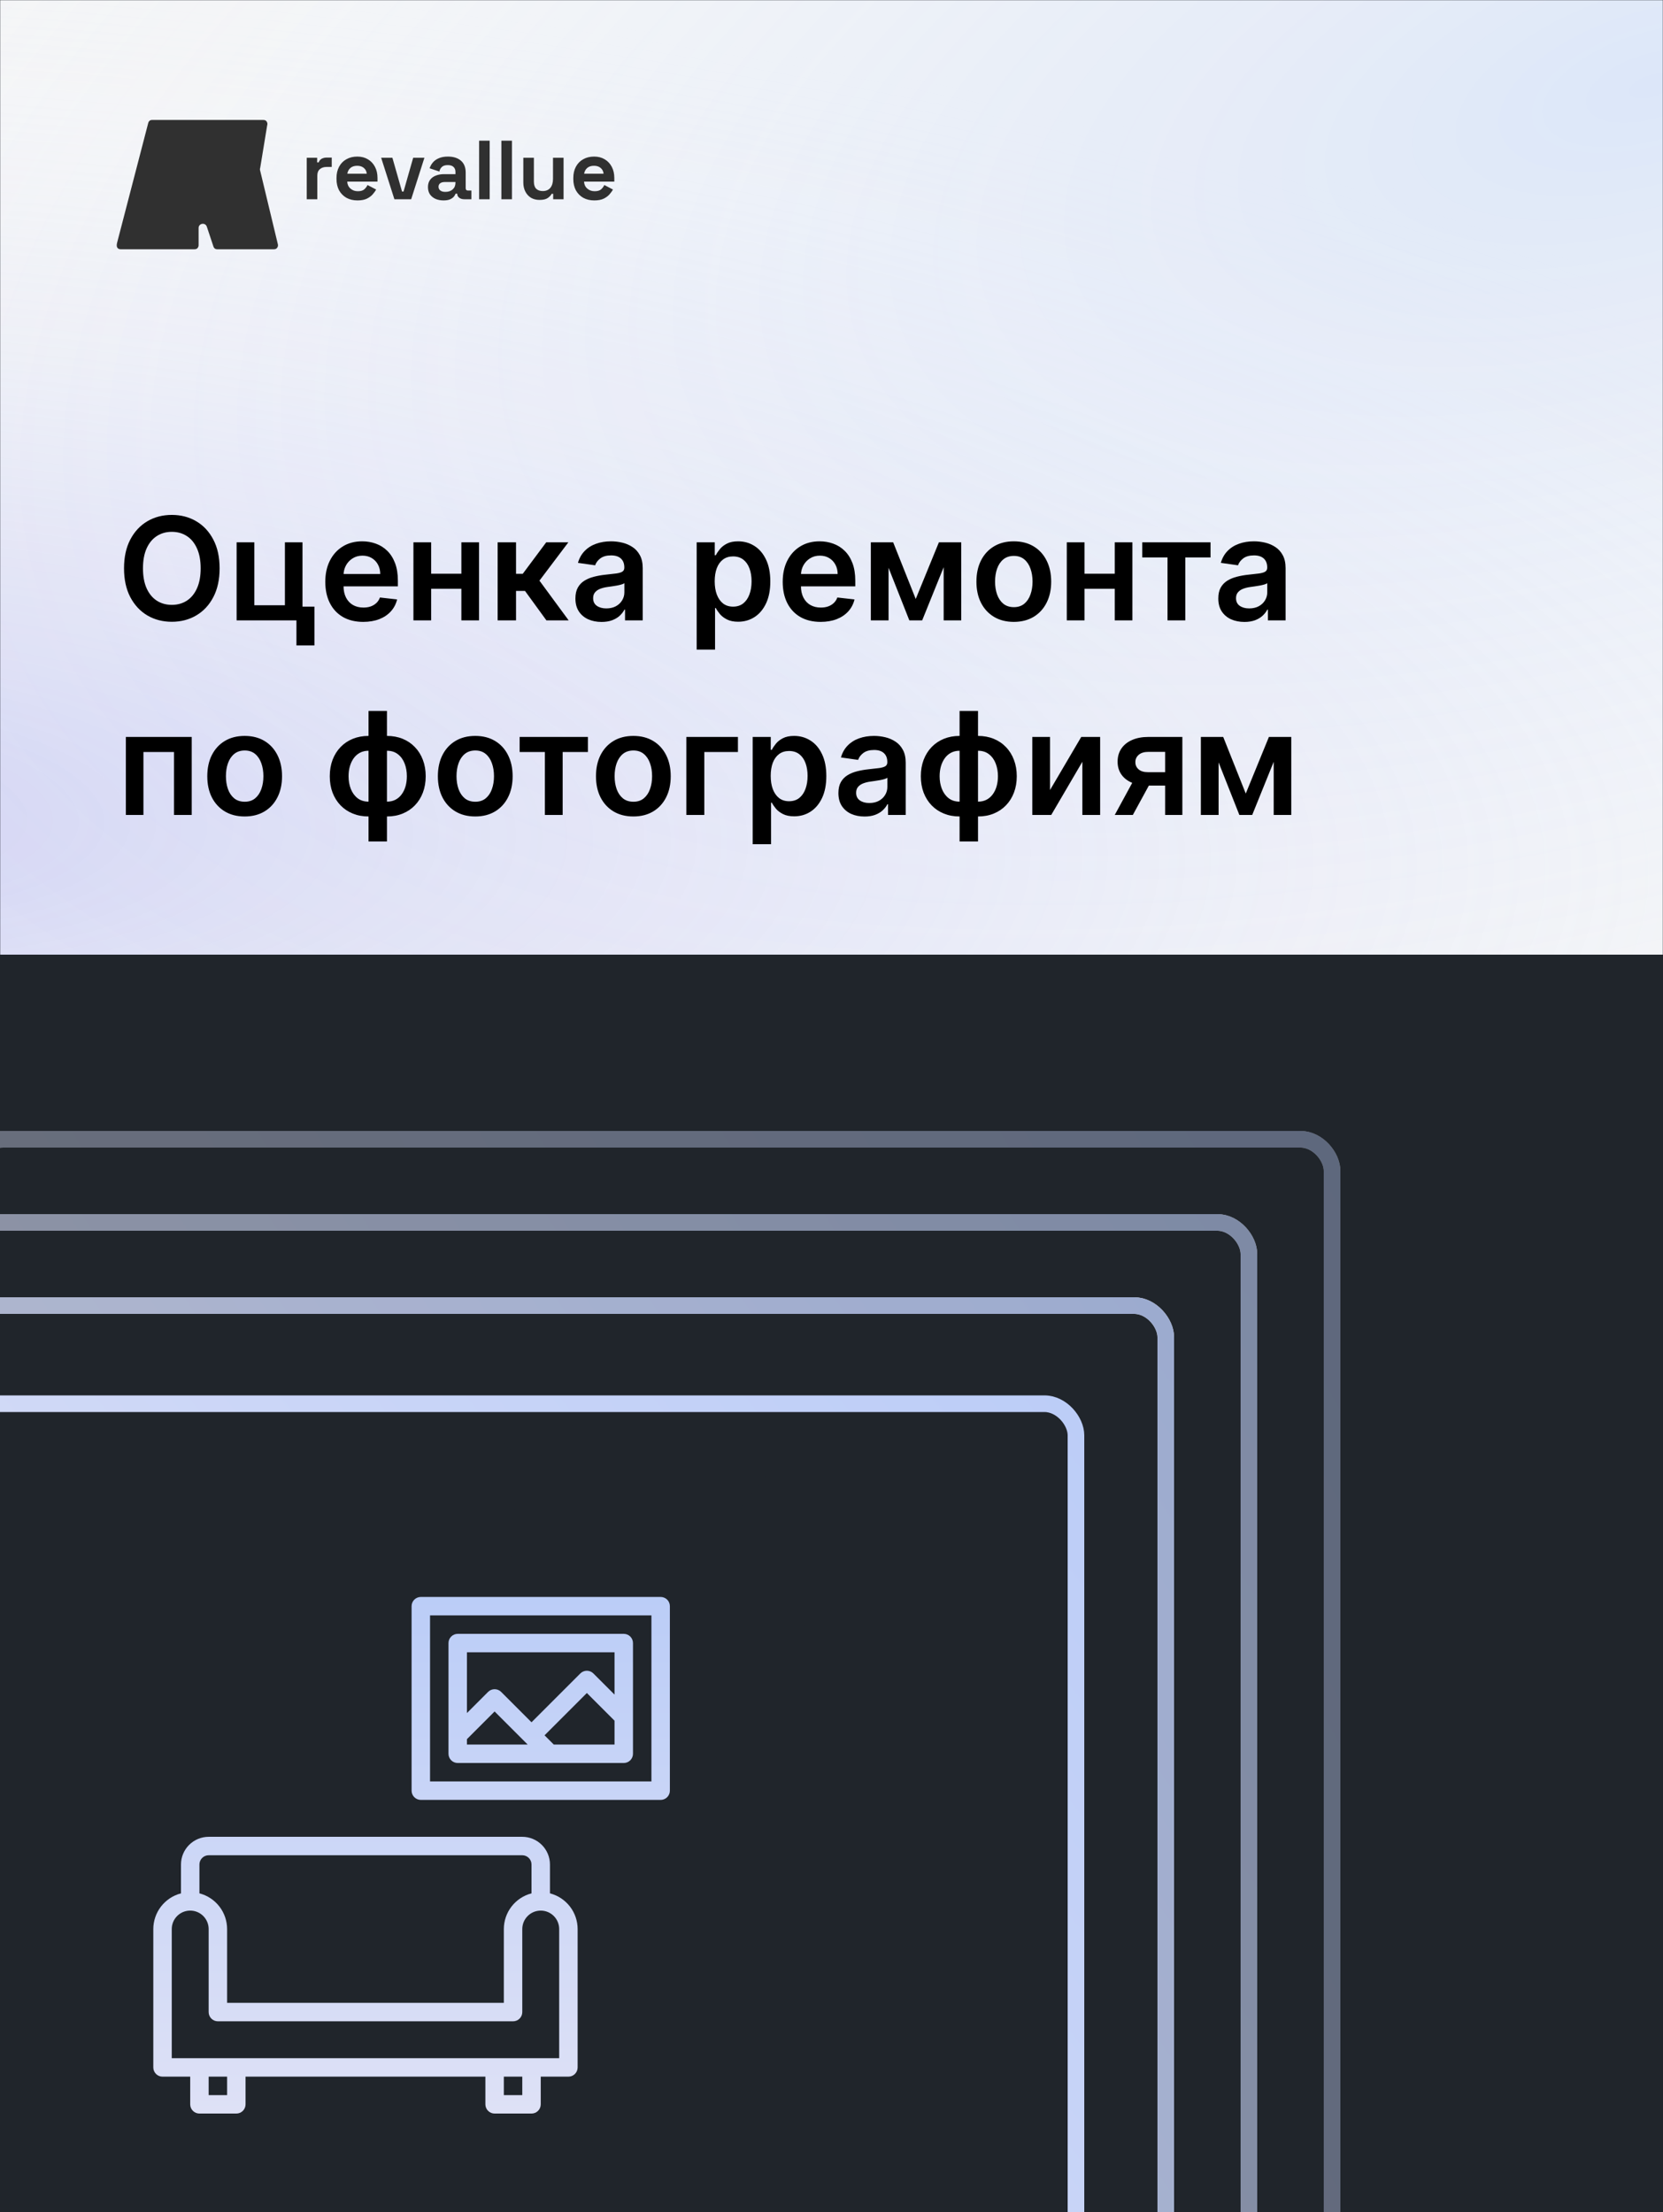 
<svg width="1000" height="1330" viewBox="0 0 1000 1330" fill="none" xmlns="http://www.w3.org/2000/svg">
<rect x="0" y="0" width="1000" height="1330" fill="#808080" stroke="none"/>
<g clip-path="url(#clip0_1816_53904)">
<rect width="1000" height="1330" fill="#20252B"/>
<mask id="mask0_1816_53904" style="mask-type:luminance" maskUnits="userSpaceOnUse" x="0" y="0" width="1000" height="1330">
<path d="M1000 0H0V1330H1000V0Z" fill="white"/>
</mask>
<g mask="url(#mask0_1816_53904)">
<path d="M1007 0H0V610H1007V0Z" fill="#F5F6F7"/>
<path d="M1007 0H0V610H1007V0Z" fill="url(#paint0_radial_1816_53904)"/>
<path d="M1007 0H0V610H1007V0Z" fill="url(#paint1_radial_1816_53904)" fill-opacity="0.2"/>
<path fill-rule="evenodd" clip-rule="evenodd" d="M0 574H1007V1330H0V574ZM207.86 735C236.775 735 269.356 751.027 304.38 782.401C328.951 804.404 349.992 829.531 364.518 848.546C376.701 844.836 389.584 844.031 402.134 846.195C414.684 848.36 426.554 853.434 436.793 861.011C446.523 868.213 454.524 877.485 460.223 888.15C465.19 882.55 470.559 877.271 476.305 872.357C505.589 847.312 542.775 833.377 581.327 833H583.061C626.028 832.97 667.269 849.887 697.811 880.07C713.257 895.056 725.561 912.963 734.005 932.748C742.448 952.533 746.862 973.799 746.99 995.305C747.133 1008.02 745.758 1020.7 742.892 1033.09C740.435 1044.26 734.209 1054.25 725.256 1061.39C716.303 1068.52 705.167 1072.37 693.713 1072.29H620.89C614.202 1072.29 607.787 1074.94 603.057 1079.66C598.328 1084.39 595.671 1090.79 595.671 1097.47V1103.61C595.672 1111.66 593.742 1119.6 590.041 1126.75C586.341 1133.9 580.978 1140.06 574.402 1144.72C567.826 1149.38 560.228 1152.39 552.246 1153.51C544.263 1154.63 536.128 1153.82 528.523 1151.16C492.154 1138.38 461.459 1113.2 441.832 1080.06C428.746 1057.96 421.138 1033.27 419.39 1008H388.41C375.675 1007.98 363.121 1004.98 351.753 999.231C340.386 993.486 330.521 985.158 322.947 974.914C315.374 964.67 310.302 952.795 308.139 940.238C305.975 927.681 306.78 914.792 310.488 902.603C291.483 888.07 266.369 867.018 244.377 842.434C213.019 807.392 197 774.795 197 745.866C197 742.984 198.144 740.22 200.181 738.182C202.218 736.145 204.98 735 207.86 735ZM344.426 858.053C340.49 853.028 335.874 847.324 330.58 841.076C319.714 848.416 310.358 857.776 303.022 868.648C309.267 873.945 314.968 878.562 319.991 882.501C326.275 872.681 334.611 864.34 344.426 858.053ZM286.596 854.115C294.718 842.728 304.673 832.768 316.054 824.642C289.447 795.848 253.608 764.337 219.942 757.954C226.322 791.637 257.817 827.494 286.596 854.115ZM510.893 1056.51C514.625 1056.75 518.346 1055.89 521.587 1054.02C523.741 1052.79 525.629 1051.13 527.143 1049.17C528.658 1047.2 529.769 1044.95 530.413 1042.55C531.057 1040.15 531.222 1037.65 530.897 1035.19C530.573 1032.73 529.766 1030.36 528.523 1028.21C526.652 1024.97 523.863 1022.36 520.508 1020.71C517.154 1019.06 513.384 1018.44 509.676 1018.93C505.968 1019.41 502.488 1020.99 499.675 1023.45C496.863 1025.91 494.844 1029.15 493.875 1032.76C492.906 1036.37 493.03 1040.18 494.23 1043.72C495.431 1047.26 497.655 1050.36 500.62 1052.64C503.586 1054.91 507.161 1056.26 510.893 1056.51ZM520.508 972.731C523.863 971.08 526.652 968.472 528.523 965.237C530.992 960.886 531.648 955.74 530.351 950.909C529.053 946.079 525.905 941.952 521.587 939.419C518.346 937.554 514.625 936.691 510.893 936.938C507.161 937.185 503.586 938.532 500.62 940.807C497.655 943.083 495.431 946.186 494.23 949.724C493.03 953.261 492.906 957.075 493.875 960.683C494.844 964.291 496.863 967.531 499.675 969.993C502.488 972.455 505.968 974.03 509.676 974.517C513.384 975.005 517.154 974.383 520.508 972.731ZM572.552 930.568C575.663 932.644 579.32 933.752 583.061 933.752C588.077 933.752 592.888 931.762 596.435 928.219C599.983 924.676 601.975 919.871 601.975 914.861C601.975 911.125 600.866 907.472 598.788 904.366C596.709 901.259 593.755 898.838 590.299 897.408C586.843 895.978 583.04 895.604 579.37 896.333C575.701 897.062 572.331 898.861 569.686 901.503C567.04 904.145 565.239 907.511 564.509 911.176C563.779 914.84 564.154 918.638 565.586 922.09C567.017 925.542 569.441 928.493 572.552 930.568ZM652.755 974.645C656.487 974.892 660.208 974.029 663.449 972.164C667.767 969.631 670.915 965.504 672.212 960.674C673.51 955.843 672.853 950.697 670.384 946.346C668.514 943.112 665.725 940.504 662.37 938.852C659.016 937.2 655.246 936.578 651.538 937.066C647.83 937.553 644.349 939.128 641.537 941.59C638.725 944.052 636.706 947.292 635.737 950.9C634.768 954.508 634.891 958.322 636.092 961.859C637.293 965.397 639.516 968.5 642.482 970.776C645.448 973.051 649.023 974.398 652.755 974.645Z" fill="#20252B"/>
<path fill-rule="evenodd" clip-rule="evenodd" d="M460.223 888.15C460.521 888.707 460.812 889.267 461.097 889.832C466.839 901.205 469.841 913.765 469.861 926.507C469.861 968.562 491.521 987.475 492.911 988.688C492.921 988.697 492.931 988.706 492.939 988.713C494.707 990.08 495.991 991.979 496.602 994.13C497.213 996.281 497.118 998.572 496.333 1000.67C495.638 1002.81 494.276 1004.68 492.445 1006C490.613 1007.32 488.408 1008.02 486.151 1008H419.39C418.516 995.371 419.106 982.6 421.207 969.941C426.275 939.407 439.874 911.092 460.223 888.15Z" fill="#20252B"/>
</g>
<g clip-path="url(#clip1_1816_53904)">
<mask id="mask1_1816_53904" style="mask-type:luminance" maskUnits="userSpaceOnUse" x="70" y="72" width="300" height="78">
<path d="M370 72H70V150H370V72Z" fill="white"/>
</mask>
<g mask="url(#mask1_1816_53904)">
<path d="M184.454 119.806V94.846H190.706V97.664H191.614C191.983 96.657 192.589 95.919 193.429 95.45C194.303 94.98 195.311 94.745 196.454 94.745H199.479V100.381H196.353C194.74 100.381 193.412 100.818 192.37 101.69C191.328 102.529 190.807 103.837 190.807 105.615V119.806H184.454ZM214.953 120.51C212.466 120.51 210.264 119.99 208.348 118.95C206.466 117.877 204.988 116.384 203.911 114.472C202.87 112.526 202.348 110.245 202.348 107.628V107.024C202.348 104.407 202.87 102.143 203.911 100.23C204.954 98.285 206.416 96.792 208.298 95.752C210.181 94.678 212.365 94.141 214.852 94.141C217.307 94.141 219.441 94.695 221.256 95.802C223.071 96.876 224.483 98.385 225.491 100.331C226.499 102.243 227.004 104.474 227.004 107.024V109.188H208.802C208.87 110.899 209.508 112.291 210.718 113.365C211.928 114.438 213.408 114.975 215.155 114.975C216.937 114.975 218.248 114.589 219.088 113.817C219.928 113.046 220.568 112.19 221.004 111.251L226.197 113.968C225.727 114.841 225.037 115.797 224.13 116.837C223.256 117.843 222.08 118.716 220.6 119.454C219.122 120.158 217.24 120.51 214.953 120.51ZM208.852 104.457H220.55C220.416 103.015 219.828 101.857 218.785 100.985C217.777 100.113 216.449 99.677 214.802 99.677C213.088 99.677 211.726 100.113 210.718 100.985C209.71 101.857 209.088 103.015 208.852 104.457ZM237.163 119.806L229.197 94.846H235.953L241.752 115.176H242.659L248.457 94.846H255.214L247.247 119.806H237.163ZM266.717 120.51C264.935 120.51 263.339 120.208 261.927 119.605C260.515 118.967 259.389 118.061 258.549 116.887C257.742 115.679 257.339 114.22 257.339 112.509C257.339 110.798 257.742 109.372 258.549 108.232C259.389 107.058 260.532 106.185 261.978 105.615C263.456 105.011 265.136 104.709 267.02 104.709H273.877V103.3C273.877 102.126 273.506 101.17 272.768 100.432C272.028 99.66 270.852 99.274 269.238 99.274C267.657 99.274 266.481 99.643 265.709 100.381C264.935 101.086 264.431 102.008 264.196 103.149L258.347 101.187C258.751 99.912 259.389 98.754 260.263 97.714C261.171 96.641 262.363 95.785 263.843 95.148C265.356 94.477 267.187 94.141 269.339 94.141C272.633 94.141 275.238 94.963 277.154 96.607C279.07 98.251 280.028 100.633 280.028 103.753V113.063C280.028 114.069 280.498 114.572 281.44 114.572H283.457V119.806H279.221C277.977 119.806 276.952 119.504 276.146 118.9C275.339 118.296 274.936 117.491 274.936 116.485V116.434H273.978C273.843 116.837 273.54 117.374 273.07 118.045C272.599 118.682 271.86 119.252 270.852 119.756C269.843 120.259 268.464 120.51 266.717 120.51ZM267.826 115.377C269.607 115.377 271.053 114.891 272.163 113.918C273.305 112.912 273.877 111.587 273.877 109.943V109.439H267.473C266.296 109.439 265.372 109.691 264.7 110.194C264.027 110.697 263.692 111.402 263.692 112.308C263.692 113.214 264.045 113.952 264.751 114.522C265.457 115.092 266.481 115.377 267.826 115.377ZM288.102 119.806V84.58H294.455V119.806H288.102ZM301.494 119.806V84.58H307.847V119.806H301.494ZM324.417 120.208C322.467 120.208 320.752 119.772 319.274 118.9C317.828 117.994 316.702 116.753 315.896 115.176C315.089 113.599 314.686 111.788 314.686 109.741V94.846H321.039V109.238C321.039 111.117 321.492 112.526 322.4 113.465C323.34 114.405 324.669 114.874 326.383 114.874C328.332 114.874 329.844 114.237 330.921 112.962C331.996 111.654 332.534 109.842 332.534 107.527V94.846H338.887V119.806H332.635V116.535H331.728C331.324 117.374 330.568 118.196 329.459 119.001C328.349 119.806 326.668 120.208 324.417 120.208ZM357.351 120.51C354.864 120.51 352.662 119.99 350.746 118.95C348.864 117.877 347.384 116.384 346.309 114.472C345.267 112.526 344.746 110.245 344.746 107.628V107.024C344.746 104.407 345.267 102.143 346.309 100.23C347.352 98.285 348.814 96.792 350.696 95.752C352.578 94.678 354.763 94.141 357.25 94.141C359.705 94.141 361.839 94.695 363.654 95.802C365.469 96.876 366.881 98.385 367.889 100.331C368.897 102.243 369.402 104.474 369.402 107.024V109.188H351.2C351.267 110.899 351.906 112.291 353.116 113.365C354.326 114.438 355.805 114.975 357.553 114.975C359.334 114.975 360.645 114.589 361.486 113.817C362.326 113.046 362.964 112.19 363.402 111.251L368.595 113.968C368.125 114.841 367.435 115.797 366.528 116.837C365.654 117.843 364.477 118.716 362.998 119.454C361.52 120.158 359.636 120.51 357.351 120.51ZM351.25 104.457H362.948C362.813 103.015 362.226 101.857 361.183 100.985C360.175 100.113 358.847 99.677 357.2 99.677C355.486 99.677 354.124 100.113 353.116 100.985C352.107 101.857 351.486 103.015 351.25 104.457Z" fill="#303030"/>
<path fill-rule="evenodd" clip-rule="evenodd" d="M89.15 73.898L70.191 146.825C69.774 148.431 70.985 150 72.644 150H116.892C118.292 150 119.427 148.864 119.427 147.463V137.095C119.427 134.217 123.457 133.563 124.367 136.292L128.355 148.266C128.7 149.301 129.668 150 130.759 150H164.63C166.381 150 167.605 148.266 167.019 146.614L156.458 102.662C156.261 102.108 156.263 101.503 156.462 100.95L160.655 75.399C161.253 73.746 160.029 72 158.272 72H91.603C90.449 72 89.441 72.78 89.15 73.898Z" fill="#303030"/>
</g>
</g>
<path d="M132.057 341.727C132.057 348.466 130.795 354.238 128.27 359.043C125.766 363.828 122.345 367.493 118.009 370.038C113.692 372.583 108.796 373.855 103.319 373.855C97.842 373.855 92.935 372.583 88.599 370.038C84.282 367.472 80.862 363.797 78.337 359.013C75.833 354.208 74.581 348.446 74.581 341.727C74.581 334.988 75.833 329.226 78.337 324.442C80.862 319.637 84.282 315.962 88.599 313.417C92.935 310.872 97.842 309.599 103.319 309.599C108.796 309.599 113.692 310.872 118.009 313.417C122.345 315.962 125.766 319.637 128.27 324.442C130.795 329.226 132.057 334.988 132.057 341.727ZM120.665 341.727C120.665 336.983 119.922 332.983 118.436 329.725C116.97 326.447 114.934 323.973 112.328 322.304C109.722 320.614 106.719 319.769 103.319 319.769C99.919 319.769 96.916 320.614 94.31 322.304C91.704 323.973 89.657 326.447 88.171 329.725C86.705 332.983 85.972 336.983 85.972 341.727C85.972 346.471 86.705 350.482 88.171 353.76C89.657 357.018 91.704 359.491 94.31 361.181C96.916 362.851 99.919 363.685 103.319 363.685C106.719 363.685 109.722 362.851 112.328 361.181C114.934 359.491 116.97 357.018 118.436 353.76C119.922 350.482 120.665 346.471 120.665 341.727ZM181.89 326.091V364.754H189.067V388.087H178.256V373H142.28V326.091H152.938V363.93H171.323V326.091H181.89ZM218.393 373.916C213.69 373.916 209.628 372.939 206.207 370.984C202.807 369.009 200.191 366.22 198.359 362.616C196.526 358.992 195.61 354.727 195.61 349.82C195.61 344.995 196.526 340.76 198.359 337.116C200.211 333.451 202.797 330.601 206.116 328.565C209.434 326.508 213.333 325.48 217.812 325.48C220.704 325.48 223.432 325.948 225.997 326.885C228.583 327.801 230.863 329.226 232.838 331.161C234.833 333.095 236.401 335.558 237.541 338.551C238.681 341.524 239.251 345.066 239.251 349.179V352.569H200.802V345.117H228.654C228.634 343 228.176 341.116 227.28 339.467C226.384 337.798 225.132 336.485 223.523 335.528C221.935 334.571 220.083 334.092 217.965 334.092C215.705 334.092 213.72 334.642 212.01 335.741C210.3 336.821 208.966 338.246 208.009 340.017C207.073 341.768 206.594 343.692 206.574 345.789V352.294C206.574 355.022 207.073 357.364 208.07 359.318C209.068 361.252 210.463 362.739 212.254 363.777C214.046 364.795 216.143 365.304 218.545 365.304C220.154 365.304 221.61 365.08 222.913 364.632C224.216 364.164 225.346 363.482 226.303 362.586C227.259 361.69 227.982 360.58 228.471 359.257L238.793 360.418C238.142 363.146 236.9 365.528 235.067 367.564C233.255 369.58 230.934 371.147 228.104 372.267C225.274 373.366 222.037 373.916 218.393 373.916ZM280.824 344.964V354.035H255.842V344.964H280.824ZM259.263 326.091V373H248.604V326.091H259.263ZM288.062 326.091V373H277.434V326.091H288.062ZM299.247 373V326.091H310.302V345.026H314.333L328.443 326.091H341.758L324.381 349.118L341.941 373H328.565L315.708 355.317H310.302V373H299.247ZM361.708 373.947C358.736 373.947 356.058 373.417 353.676 372.359C351.315 371.28 349.441 369.692 348.057 367.594C346.693 365.497 346.011 362.912 346.011 359.837C346.011 357.191 346.499 355.002 347.477 353.271C348.454 351.541 349.788 350.156 351.477 349.118C353.167 348.08 355.071 347.296 357.188 346.766C359.326 346.217 361.535 345.82 363.816 345.575C366.564 345.29 368.794 345.036 370.504 344.812C372.214 344.567 373.456 344.201 374.23 343.712C375.024 343.203 375.421 342.42 375.421 341.361V341.178C375.421 338.877 374.739 337.095 373.374 335.833C372.01 334.571 370.046 333.94 367.48 333.94C364.772 333.94 362.624 334.53 361.036 335.711C359.469 336.892 358.41 338.286 357.86 339.895L347.538 338.429C348.352 335.579 349.696 333.196 351.569 331.283C353.442 329.348 355.733 327.903 358.441 326.946C361.148 325.969 364.141 325.48 367.419 325.48C369.679 325.48 371.929 325.745 374.169 326.274C376.408 326.804 378.454 327.679 380.307 328.901C382.16 330.102 383.646 331.741 384.766 333.817C385.906 335.894 386.476 338.49 386.476 341.605V373H375.848V366.556H375.482C374.81 367.859 373.863 369.081 372.642 370.221C371.44 371.341 369.923 372.247 368.091 372.939C366.279 373.611 364.151 373.947 361.708 373.947ZM364.579 365.823C366.798 365.823 368.722 365.385 370.351 364.51C371.98 363.614 373.232 362.433 374.107 360.967C375.003 359.501 375.451 357.903 375.451 356.173V350.645C375.105 350.93 374.515 351.195 373.68 351.439C372.865 351.683 371.949 351.897 370.931 352.08C369.913 352.263 368.905 352.426 367.908 352.569C366.91 352.711 366.045 352.834 365.312 352.935C363.663 353.159 362.187 353.526 360.884 354.035C359.581 354.544 358.552 355.256 357.799 356.173C357.046 357.068 356.669 358.229 356.669 359.654C356.669 361.69 357.412 363.227 358.899 364.266C360.385 365.304 362.278 365.823 364.579 365.823ZM418.925 390.591V326.091H429.797V333.848H430.438C431.008 332.708 431.812 331.496 432.851 330.214C433.889 328.911 435.294 327.801 437.065 326.885C438.836 325.948 441.096 325.48 443.845 325.48C447.469 325.48 450.737 326.406 453.648 328.259C456.58 330.092 458.901 332.81 460.611 336.413C462.342 339.997 463.207 344.394 463.207 349.607C463.207 354.758 462.362 359.135 460.672 362.739C458.983 366.342 456.682 369.091 453.77 370.984C450.859 372.878 447.561 373.825 443.876 373.825C441.188 373.825 438.959 373.377 437.187 372.481C435.416 371.585 433.991 370.506 432.912 369.244C431.853 367.961 431.028 366.75 430.438 365.609H429.98V390.591H418.925ZM429.766 349.545C429.766 352.579 430.194 355.236 431.049 357.516C431.924 359.797 433.176 361.578 434.805 362.861C436.454 364.123 438.45 364.754 440.791 364.754C443.234 364.754 445.28 364.103 446.93 362.8C448.579 361.476 449.821 359.674 450.655 357.394C451.51 355.094 451.938 352.477 451.938 349.545C451.938 346.634 451.521 344.048 450.686 341.788C449.851 339.528 448.609 337.757 446.96 336.474C445.311 335.192 443.255 334.55 440.791 334.55C438.429 334.55 436.424 335.171 434.775 336.413C433.126 337.655 431.873 339.396 431.018 341.636C430.184 343.875 429.766 346.512 429.766 349.545ZM493.442 373.916C488.738 373.916 484.677 372.939 481.256 370.984C477.856 369.009 475.24 366.22 473.407 362.616C471.575 358.992 470.659 354.727 470.659 349.82C470.659 344.995 471.575 340.76 473.407 337.116C475.26 333.451 477.846 330.601 481.165 328.565C484.483 326.508 488.382 325.48 492.861 325.48C495.752 325.48 498.481 325.948 501.046 326.885C503.632 327.801 505.912 329.226 507.887 331.161C509.882 333.095 511.45 335.558 512.59 338.551C513.73 341.524 514.3 345.066 514.3 349.179V352.569H475.851V345.117H503.703C503.683 343 503.224 341.116 502.329 339.467C501.433 337.798 500.181 336.485 498.572 335.528C496.984 334.571 495.131 334.092 493.014 334.092C490.754 334.092 488.769 334.642 487.059 335.741C485.349 336.821 484.015 338.246 483.058 340.017C482.122 341.768 481.643 343.692 481.623 345.789V352.294C481.623 355.022 482.122 357.364 483.119 359.318C484.117 361.252 485.511 362.739 487.303 363.777C489.095 364.795 491.192 365.304 493.594 365.304C495.203 365.304 496.658 365.08 497.961 364.632C499.265 364.164 500.394 363.482 501.351 362.586C502.308 361.69 503.031 360.58 503.52 359.257L513.842 360.418C513.191 363.146 511.949 365.528 510.116 367.564C508.304 369.58 505.983 371.147 503.153 372.267C500.323 373.366 497.086 373.916 493.442 373.916ZM550.65 360.143L564.576 326.091H573.494L554.529 373H546.802L528.265 326.091H537.091L550.65 360.143ZM534.311 326.091V373H523.653V326.091H534.311ZM567.447 373V326.091H578.014V373H567.447ZM609.623 373.916C605.042 373.916 601.071 372.908 597.712 370.893C594.353 368.877 591.747 366.057 589.894 362.433C588.061 358.809 587.145 354.574 587.145 349.729C587.145 344.883 588.061 340.638 589.894 336.994C591.747 333.349 594.353 330.519 597.712 328.504C601.071 326.488 605.042 325.48 609.623 325.48C614.203 325.48 618.174 326.488 621.533 328.504C624.892 330.519 627.488 333.349 629.321 336.994C631.173 340.638 632.1 344.883 632.1 349.729C632.1 354.574 631.173 358.809 629.321 362.433C627.488 366.057 624.892 368.877 621.533 370.893C618.174 372.908 614.203 373.916 609.623 373.916ZM609.684 365.06C612.167 365.06 614.244 364.378 615.914 363.013C617.583 361.629 618.825 359.776 619.64 357.455C620.474 355.134 620.892 352.549 620.892 349.698C620.892 346.827 620.474 344.232 619.64 341.911C618.825 339.569 617.583 337.706 615.914 336.322C614.244 334.937 612.167 334.245 609.684 334.245C607.139 334.245 605.021 334.937 603.331 336.322C601.662 337.706 600.41 339.569 599.575 341.911C598.761 344.232 598.353 346.827 598.353 349.698C598.353 352.549 598.761 355.134 599.575 357.455C600.41 359.776 601.662 361.629 603.331 363.013C605.021 364.378 607.139 365.06 609.684 365.06ZM673.703 344.964V354.035H648.721V344.964H673.703ZM652.142 326.091V373H641.483V326.091H652.142ZM680.941 326.091V373H670.313V326.091H680.941ZM686.873 335.161V326.091H727.918V335.161H712.74V373H702.051V335.161H686.873ZM748.288 373.947C745.316 373.947 742.638 373.417 740.256 372.359C737.895 371.28 736.022 369.692 734.637 367.594C733.273 365.497 732.591 362.912 732.591 359.837C732.591 357.191 733.08 355.002 734.057 353.271C735.034 351.541 736.368 350.156 738.058 349.118C739.747 348.08 741.651 347.296 743.768 346.766C745.906 346.217 748.115 345.82 750.396 345.575C753.144 345.29 755.374 345.036 757.084 344.812C758.794 344.567 760.036 344.201 760.81 343.712C761.604 343.203 762.001 342.42 762.001 341.361V341.178C762.001 338.877 761.319 337.095 759.955 335.833C758.59 334.571 756.626 333.94 754.06 333.94C751.353 333.94 749.205 334.53 747.616 335.711C746.049 336.892 744.99 338.286 744.44 339.895L734.118 338.429C734.932 335.579 736.276 333.196 738.149 331.283C740.022 329.348 742.313 327.903 745.021 326.946C747.728 325.969 750.721 325.48 753.999 325.48C756.259 325.48 758.509 325.745 760.749 326.274C762.988 326.804 765.034 327.679 766.887 328.901C768.74 330.102 770.226 331.741 771.346 333.817C772.486 335.894 773.056 338.49 773.056 341.605V373H762.428V366.556H762.062C761.39 367.859 760.443 369.081 759.222 370.221C758.02 371.341 756.504 372.247 754.671 372.939C752.859 373.611 750.732 373.947 748.288 373.947ZM751.159 365.823C753.378 365.823 755.302 365.385 756.931 364.51C758.56 363.614 759.812 362.433 760.688 360.967C761.583 359.501 762.031 357.903 762.031 356.173V350.645C761.685 350.93 761.095 351.195 760.26 351.439C759.446 351.683 758.529 351.897 757.511 352.08C756.493 352.263 755.486 352.426 754.488 352.569C753.49 352.711 752.625 352.834 751.892 352.935C750.243 353.159 748.767 353.526 747.464 354.035C746.161 354.544 745.133 355.256 744.379 356.173C743.626 357.068 743.249 358.229 743.249 359.654C743.249 361.69 743.992 363.227 745.479 364.266C746.965 365.304 748.858 365.823 751.159 365.823ZM75.68 490V443.091H115.29V490H104.632V452.161H86.247V490H75.68ZM147.121 490.916C142.54 490.916 138.569 489.908 135.21 487.893C131.851 485.877 129.245 483.057 127.392 479.433C125.559 475.809 124.643 471.574 124.643 466.729C124.643 461.883 125.559 457.638 127.392 453.994C129.245 450.349 131.851 447.519 135.21 445.504C138.569 443.488 142.54 442.48 147.121 442.48C151.702 442.48 155.672 443.488 159.031 445.504C162.39 447.519 164.986 450.349 166.819 453.994C168.671 457.638 169.598 461.883 169.598 466.729C169.598 471.574 168.671 475.809 166.819 479.433C164.986 483.057 162.39 485.877 159.031 487.893C155.672 489.908 151.702 490.916 147.121 490.916ZM147.182 482.06C149.666 482.06 151.742 481.378 153.412 480.013C155.081 478.629 156.323 476.776 157.138 474.455C157.972 472.134 158.39 469.549 158.39 466.698C158.39 463.827 157.972 461.232 157.138 458.911C156.323 456.569 155.081 454.706 153.412 453.322C151.742 451.937 149.666 451.245 147.182 451.245C144.637 451.245 142.519 451.937 140.829 453.322C139.16 454.706 137.908 456.569 137.073 458.911C136.259 461.232 135.851 463.827 135.851 466.698C135.851 469.549 136.259 472.134 137.073 474.455C137.908 476.776 139.16 478.629 140.829 480.013C142.519 481.378 144.637 482.06 147.182 482.06ZM221.599 505.942V427.455H232.685V505.942H221.599ZM221.599 490.916C218.159 490.916 215.013 490.336 212.163 489.175C209.312 488.015 206.849 486.366 204.772 484.228C202.716 482.09 201.117 479.545 199.977 476.593C198.857 473.621 198.298 470.332 198.298 466.729C198.298 463.125 198.857 459.837 199.977 456.864C201.117 453.892 202.716 451.337 204.772 449.199C206.849 447.041 209.312 445.381 212.163 444.221C215.013 443.06 218.159 442.48 221.599 442.48H223.951V490.916H221.599ZM221.599 481.999H222.974V451.398H221.599C219.645 451.398 217.914 451.805 216.408 452.619C214.921 453.413 213.669 454.523 212.651 455.948C211.654 457.353 210.89 458.982 210.361 460.835C209.852 462.667 209.597 464.632 209.597 466.729C209.597 469.518 210.055 472.073 210.972 474.394C211.888 476.695 213.232 478.537 215.003 479.922C216.795 481.306 218.993 481.999 221.599 481.999ZM232.685 490.916H230.334V442.48H232.685C236.126 442.48 239.272 443.06 242.122 444.221C244.973 445.381 247.426 447.041 249.482 449.199C251.559 451.337 253.157 453.892 254.277 456.864C255.417 459.837 255.987 463.125 255.987 466.729C255.987 470.332 255.417 473.621 254.277 476.593C253.157 479.545 251.559 482.09 249.482 484.228C247.426 486.366 244.973 488.015 242.122 489.175C239.272 490.336 236.126 490.916 232.685 490.916ZM232.685 481.999C234.66 481.999 236.391 481.602 237.877 480.808C239.363 480.013 240.605 478.914 241.603 477.509C242.621 476.104 243.384 474.486 243.893 472.653C244.402 470.801 244.657 468.826 244.657 466.729C244.657 463.939 244.209 461.384 243.313 459.063C242.417 456.742 241.074 454.889 239.282 453.505C237.511 452.1 235.312 451.398 232.685 451.398H231.311V481.999H232.685ZM285.779 490.916C281.198 490.916 277.228 489.908 273.868 487.893C270.509 485.877 267.903 483.057 266.05 479.433C264.218 475.809 263.301 471.574 263.301 466.729C263.301 461.883 264.218 457.638 266.05 453.994C267.903 450.349 270.509 447.519 273.868 445.504C277.228 443.488 281.198 442.48 285.779 442.48C290.36 442.48 294.33 443.488 297.689 445.504C301.049 447.519 303.645 450.349 305.477 453.994C307.33 457.638 308.256 461.883 308.256 466.729C308.256 471.574 307.33 475.809 305.477 479.433C303.645 483.057 301.049 485.877 297.689 487.893C294.33 489.908 290.36 490.916 285.779 490.916ZM285.84 482.06C288.324 482.06 290.4 481.378 292.07 480.013C293.739 478.629 294.981 476.776 295.796 474.455C296.631 472.134 297.048 469.549 297.048 466.698C297.048 463.827 296.631 461.232 295.796 458.911C294.981 456.569 293.739 454.706 292.07 453.322C290.4 451.937 288.324 451.245 285.84 451.245C283.295 451.245 281.177 451.937 279.488 453.322C277.818 454.706 276.566 456.569 275.731 458.911C274.917 461.232 274.51 463.827 274.51 466.698C274.51 469.549 274.917 472.134 275.731 474.455C276.566 476.776 277.818 478.629 279.488 480.013C281.177 481.378 283.295 482.06 285.84 482.06ZM312.471 452.161V443.091H353.516V452.161H338.338V490H327.649V452.161H312.471ZM380.849 490.916C376.268 490.916 372.298 489.908 368.939 487.893C365.579 485.877 362.973 483.057 361.12 479.433C359.288 475.809 358.372 471.574 358.372 466.729C358.372 461.883 359.288 457.638 361.12 453.994C362.973 450.349 365.579 447.519 368.939 445.504C372.298 443.488 376.268 442.48 380.849 442.48C385.43 442.48 389.4 443.488 392.76 445.504C396.119 447.519 398.715 450.349 400.547 453.994C402.4 457.638 403.326 461.883 403.326 466.729C403.326 471.574 402.4 475.809 400.547 479.433C398.715 483.057 396.119 485.877 392.76 487.893C389.4 489.908 385.43 490.916 380.849 490.916ZM380.91 482.06C383.394 482.06 385.471 481.378 387.14 480.013C388.81 478.629 390.052 476.776 390.866 474.455C391.701 472.134 392.118 469.549 392.118 466.698C392.118 463.827 391.701 461.232 390.866 458.911C390.052 456.569 388.81 454.706 387.14 453.322C385.471 451.937 383.394 451.245 380.91 451.245C378.365 451.245 376.248 451.937 374.558 453.322C372.888 454.706 371.636 456.569 370.801 458.911C369.987 461.232 369.58 463.827 369.58 466.698C369.58 469.549 369.987 472.134 370.801 474.455C371.636 476.776 372.888 478.629 374.558 480.013C376.248 481.378 378.365 482.06 380.91 482.06ZM443.738 443.091V452.161H423.521V490H412.71V443.091H443.738ZM452.602 507.591V443.091H463.474V450.848H464.116C464.686 449.708 465.49 448.496 466.528 447.214C467.567 445.911 468.972 444.801 470.743 443.885C472.514 442.948 474.774 442.48 477.523 442.48C481.147 442.48 484.415 443.406 487.326 445.259C490.258 447.092 492.579 449.81 494.289 453.413C496.02 456.997 496.885 461.394 496.885 466.607C496.885 471.758 496.04 476.135 494.35 479.739C492.66 483.342 490.36 486.091 487.448 487.984C484.537 489.878 481.238 490.825 477.553 490.825C474.866 490.825 472.636 490.377 470.865 489.481C469.094 488.585 467.669 487.506 466.589 486.244C465.531 484.961 464.706 483.75 464.116 482.609H463.658V507.591H452.602ZM463.444 466.545C463.444 469.579 463.871 472.236 464.727 474.516C465.602 476.797 466.854 478.578 468.483 479.861C470.132 481.123 472.127 481.754 474.469 481.754C476.912 481.754 478.958 481.103 480.607 479.8C482.256 478.476 483.498 476.674 484.333 474.394C485.188 472.094 485.616 469.477 485.616 466.545C485.616 463.634 485.198 461.048 484.364 458.788C483.529 456.528 482.287 454.757 480.638 453.474C478.989 452.192 476.932 451.55 474.469 451.55C472.107 451.55 470.102 452.171 468.452 453.413C466.803 454.655 465.551 456.396 464.696 458.636C463.861 460.875 463.444 463.512 463.444 466.545ZM519.851 490.947C516.878 490.947 514.201 490.417 511.819 489.359C509.457 488.28 507.584 486.692 506.2 484.594C504.835 482.497 504.153 479.912 504.153 476.837C504.153 474.191 504.642 472.002 505.619 470.271C506.597 468.541 507.93 467.156 509.62 466.118C511.31 465.08 513.214 464.296 515.331 463.766C517.469 463.217 519.678 462.82 521.958 462.575C524.707 462.29 526.936 462.036 528.646 461.812C530.357 461.567 531.598 461.201 532.372 460.712C533.166 460.203 533.563 459.42 533.563 458.361V458.178C533.563 455.877 532.881 454.095 531.517 452.833C530.153 451.571 528.188 450.94 525.623 450.94C522.915 450.94 520.767 451.53 519.179 452.711C517.611 453.892 516.553 455.286 516.003 456.895L505.68 455.429C506.495 452.579 507.839 450.196 509.712 448.283C511.585 446.348 513.875 444.903 516.583 443.946C519.291 442.969 522.284 442.48 525.562 442.48C527.822 442.48 530.071 442.745 532.311 443.274C534.551 443.804 536.597 444.679 538.45 445.901C540.302 447.102 541.789 448.741 542.908 450.817C544.049 452.894 544.619 455.49 544.619 458.605V490H533.991V483.556H533.624C532.952 484.859 532.006 486.081 530.784 487.221C529.583 488.341 528.066 489.247 526.234 489.939C524.422 490.611 522.294 490.947 519.851 490.947ZM522.722 482.823C524.941 482.823 526.865 482.385 528.494 481.51C530.122 480.614 531.375 479.433 532.25 477.967C533.146 476.501 533.594 474.903 533.594 473.173V467.645C533.248 467.93 532.657 468.195 531.822 468.439C531.008 468.683 530.092 468.897 529.074 469.08C528.056 469.263 527.048 469.426 526.05 469.569C525.053 469.711 524.188 469.834 523.455 469.935C521.805 470.159 520.329 470.526 519.026 471.035C517.723 471.544 516.695 472.256 515.942 473.173C515.188 474.068 514.812 475.229 514.812 476.654C514.812 478.69 515.555 480.227 517.041 481.266C518.527 482.304 520.421 482.823 522.722 482.823ZM577.021 505.942V427.455H588.107V505.942H577.021ZM577.021 490.916C573.58 490.916 570.435 490.336 567.585 489.175C564.734 488.015 562.271 486.366 560.194 484.228C558.138 482.09 556.539 479.545 555.399 476.593C554.279 473.621 553.719 470.332 553.719 466.729C553.719 463.125 554.279 459.837 555.399 456.864C556.539 453.892 558.138 451.337 560.194 449.199C562.271 447.041 564.734 445.381 567.585 444.221C570.435 443.06 573.58 442.48 577.021 442.48H579.373V490.916H577.021ZM577.021 481.999H578.396V451.398H577.021C575.067 451.398 573.336 451.805 571.83 452.619C570.343 453.413 569.091 454.523 568.073 455.948C567.076 457.353 566.312 458.982 565.783 460.835C565.274 462.667 565.019 464.632 565.019 466.729C565.019 469.518 565.477 472.073 566.393 474.394C567.31 476.695 568.653 478.537 570.425 479.922C572.216 481.306 574.415 481.999 577.021 481.999ZM588.107 490.916H585.756V442.48H588.107C591.548 442.48 594.694 443.06 597.544 444.221C600.394 445.381 602.848 447.041 604.904 449.199C606.981 451.337 608.579 453.892 609.699 456.864C610.839 459.837 611.409 463.125 611.409 466.729C611.409 470.332 610.839 473.621 609.699 476.593C608.579 479.545 606.981 482.09 604.904 484.228C602.848 486.366 600.394 488.015 597.544 489.175C594.694 490.336 591.548 490.916 588.107 490.916ZM588.107 481.999C590.082 481.999 591.813 481.602 593.299 480.808C594.785 480.013 596.027 478.914 597.025 477.509C598.043 476.104 598.806 474.486 599.315 472.653C599.824 470.801 600.079 468.826 600.079 466.729C600.079 463.939 599.631 461.384 598.735 459.063C597.839 456.742 596.496 454.889 594.704 453.505C592.933 452.1 590.734 451.398 588.107 451.398H586.733V481.999H588.107ZM631.397 475.036L650.179 443.091H661.54V490H650.851V458.025L632.13 490H620.739V443.091H631.397V475.036ZM700.623 490V452.07H690.606C688.061 452.07 686.107 452.66 684.743 453.841C683.379 455.022 682.707 456.488 682.727 458.239C682.707 459.99 683.348 461.435 684.651 462.575C685.954 463.715 687.817 464.286 690.24 464.286H704.105V472.348H690.24C686.494 472.348 683.256 471.758 680.528 470.577C677.8 469.396 675.703 467.726 674.237 465.568C672.771 463.41 672.038 460.885 672.038 457.994C672.038 454.981 672.781 452.365 674.268 450.146C675.774 447.906 677.912 446.175 680.681 444.954C683.47 443.712 686.779 443.091 690.606 443.091H710.976V490H700.623ZM670.328 490L683.43 465.935H694.332L681.2 490H670.328ZM749.105 477.143L763.031 443.091H771.949L752.984 490H745.257L726.72 443.091H735.546L749.105 477.143ZM732.767 443.091V490H722.108V443.091H732.767ZM765.902 490V443.091H776.469V490H765.902Z" fill="black"/>
<rect x="-171" y="844" width="818" height="514" rx="19" stroke="url(#paint2_linear_1816_53904)" stroke-width="10"/>
<path d="M253.047 960.188C251.576 960.188 250.165 960.772 249.125 961.812C248.084 962.852 247.5 964.263 247.5 965.734V1076.67C247.5 1078.14 248.084 1079.55 249.125 1080.59C250.165 1081.63 251.576 1082.22 253.047 1082.22H397.266C398.737 1082.22 400.148 1081.63 401.188 1080.59C402.228 1079.55 402.812 1078.14 402.812 1076.67V965.734C402.812 964.263 402.228 962.852 401.188 961.812C400.148 960.772 398.737 960.188 397.266 960.188H253.047ZM258.594 971.281H391.719V1071.12H258.594V971.281ZM275.234 982.375C273.763 982.375 272.352 982.959 271.312 984C270.272 985.04 269.688 986.451 269.688 987.922V1054.48C269.688 1055.96 270.272 1057.37 271.312 1058.41C272.352 1059.45 273.763 1060.03 275.234 1060.03H375.078C376.549 1060.03 377.96 1059.45 379 1058.41C380.041 1057.37 380.625 1055.96 380.625 1054.48V987.922C380.625 986.451 380.041 985.04 379 984C377.96 982.959 376.549 982.375 375.078 982.375H275.234ZM280.781 993.469H369.531V1018.91L356.812 1006.19C356.298 1005.67 355.686 1005.26 355.013 1004.98C354.34 1004.71 353.619 1004.56 352.891 1004.56C352.162 1004.56 351.441 1004.71 350.768 1004.98C350.095 1005.26 349.484 1005.67 348.969 1006.19L319.609 1035.55L301.344 1017.28C300.829 1016.77 300.217 1016.36 299.545 1016.08C298.872 1015.8 298.15 1015.66 297.422 1015.66C296.693 1015.66 295.972 1015.8 295.299 1016.08C294.626 1016.36 294.015 1016.77 293.5 1017.28L280.781 1030V993.469ZM352.891 1017.95L369.531 1034.59V1048.94H333L327.453 1043.39L352.891 1017.95ZM297.422 1029.05L317.313 1048.94H280.781V1045.69L297.422 1029.05ZM125.469 1104.41C121.057 1104.41 116.827 1106.17 113.707 1109.29C110.588 1112.41 108.833 1116.63 108.828 1121.05V1138.41C104.069 1139.64 99.853 1142.42 96.841 1146.3C93.829 1150.19 92.192 1154.96 92.188 1159.88V1243.08C92.188 1244.55 92.772 1245.96 93.812 1247C94.852 1248.04 96.263 1248.62 97.734 1248.62H114.375V1265.27C114.375 1266.74 114.959 1268.15 116 1269.19C117.04 1270.23 118.451 1270.81 119.922 1270.81H142.109C143.58 1270.81 144.991 1270.23 146.032 1269.19C147.072 1268.15 147.656 1266.74 147.656 1265.27V1248.62H291.875V1265.27C291.875 1266.74 292.459 1268.15 293.5 1269.19C294.54 1270.23 295.951 1270.81 297.422 1270.81H319.609C321.08 1270.81 322.491 1270.23 323.532 1269.19C324.572 1268.15 325.156 1266.74 325.156 1265.27V1248.62H341.797C343.268 1248.62 344.679 1248.04 345.719 1247C346.759 1245.96 347.344 1244.55 347.344 1243.08V1159.88C347.339 1154.96 345.702 1150.19 342.69 1146.3C339.679 1142.42 335.462 1139.64 330.703 1138.41V1121.05C330.698 1116.63 328.944 1112.41 325.824 1109.29C322.704 1106.17 318.474 1104.41 314.062 1104.41H125.469ZM125.469 1115.5H314.062C315.533 1115.5 316.944 1116.09 317.984 1117.13C319.024 1118.17 319.608 1119.58 319.609 1121.05V1138.41C314.85 1139.64 310.634 1142.42 307.622 1146.3C304.61 1150.19 302.973 1154.96 302.969 1159.88V1204.25H136.562V1159.88C136.558 1154.96 134.921 1150.19 131.909 1146.3C128.897 1142.42 124.681 1139.64 119.922 1138.41V1121.05C119.923 1119.58 120.508 1118.17 121.548 1117.13C122.588 1116.09 123.998 1115.5 125.469 1115.5ZM114.05 1148.78C115.534 1148.74 117.012 1148.99 118.395 1149.53C119.779 1150.07 121.041 1150.88 122.105 1151.91C123.17 1152.95 124.017 1154.19 124.594 1155.55C125.172 1156.92 125.469 1158.39 125.469 1159.88V1209.8C125.469 1211.27 126.053 1212.68 127.093 1213.72C128.134 1214.76 129.545 1215.34 131.016 1215.34H308.516C309.987 1215.34 311.398 1214.76 312.438 1213.72C313.478 1212.68 314.062 1211.27 314.062 1209.8V1159.88C314.062 1156.93 315.231 1154.11 317.312 1152.03C319.392 1149.95 322.214 1148.78 325.156 1148.78C328.098 1148.78 330.92 1149.95 333.001 1152.03C335.081 1154.11 336.25 1156.93 336.25 1159.88V1237.53H103.281V1159.88C103.28 1156.99 104.404 1154.21 106.415 1152.14C108.425 1150.07 111.164 1148.87 114.05 1148.78ZM125.469 1248.62H136.562V1259.72H125.469V1248.62ZM302.969 1248.62H314.062V1259.72H302.969V1248.62Z" fill="url(#paint3_linear_1816_53904)"/>
<g opacity="0.8">
<rect x="-117" y="785" width="818" height="603" rx="19" stroke="white" stroke-width="10"/>
<rect x="-117" y="785" width="818" height="603" rx="19" stroke="url(#paint4_linear_1816_53904)" stroke-width="10"/>
</g>
<g opacity="0.6">
<rect x="-67" y="735" width="818" height="646" rx="19" stroke="white" stroke-width="10"/>
<rect x="-67" y="735" width="818" height="646" rx="19" stroke="url(#paint5_linear_1816_53904)" stroke-width="10"/>
</g>
<g opacity="0.4">
<rect x="-17" y="685" width="818" height="751" rx="19" stroke="white" stroke-width="10"/>
<rect x="-17" y="685" width="818" height="751" rx="19" stroke="url(#paint6_linear_1816_53904)" stroke-width="10"/>
</g>
</g>
<defs>
<radialGradient id="paint0_radial_1816_53904" cx="0" cy="0" r="1" gradientUnits="userSpaceOnUse" gradientTransform="translate(-106 489.147) rotate(2.256) scale(1509.17 523.573)">
<stop stop-color="#989BEF" stop-opacity="0.39"/>
<stop offset="1" stop-color="white" stop-opacity="0"/>
</radialGradient>
<radialGradient id="paint1_radial_1816_53904" cx="0" cy="0" r="1" gradientUnits="userSpaceOnUse" gradientTransform="translate(1007 44.26) rotate(162.272) scale(1418.88 664.213)">
<stop stop-color="#7AA7FF"/>
<stop offset="1" stop-color="white" stop-opacity="0"/>
</radialGradient>
<linearGradient id="paint2_linear_1816_53904" x1="642.5" y1="839" x2="-34.5" y2="1384" gradientUnits="userSpaceOnUse">
<stop stop-color="#BCCDF7"/>
<stop offset="1" stop-color="#DEE1F6"/>
</linearGradient>
<linearGradient id="paint3_linear_1816_53904" x1="247.5" y1="960.188" x2="247.5" y2="1270.81" gradientUnits="userSpaceOnUse">
<stop stop-color="#BBCDF7"/>
<stop offset="1" stop-color="#DEE1F6"/>
</linearGradient>
<linearGradient id="paint4_linear_1816_53904" x1="696.5" y1="780" x2="-60.681" y2="1301.05" gradientUnits="userSpaceOnUse">
<stop stop-color="#BCCDF7"/>
<stop offset="1" stop-color="#DEE1F6"/>
</linearGradient>
<linearGradient id="paint5_linear_1816_53904" x1="746.5" y1="730" x2="-42.846" y2="1237.58" gradientUnits="userSpaceOnUse">
<stop stop-color="#BCCDF7"/>
<stop offset="1" stop-color="#DEE1F6"/>
</linearGradient>
<linearGradient id="paint6_linear_1816_53904" x1="796.5" y1="680" x2="-56.992" y2="1153.1" gradientUnits="userSpaceOnUse">
<stop stop-color="#BCCDF7"/>
<stop offset="1" stop-color="#DEE1F6"/>
</linearGradient>
<clipPath id="clip0_1816_53904">
<rect width="1000" height="1330" fill="white"/>
</clipPath>
<clipPath id="clip1_1816_53904">
<rect width="300" height="78" fill="white" transform="translate(70 72)"/>
</clipPath>
</defs>
</svg>